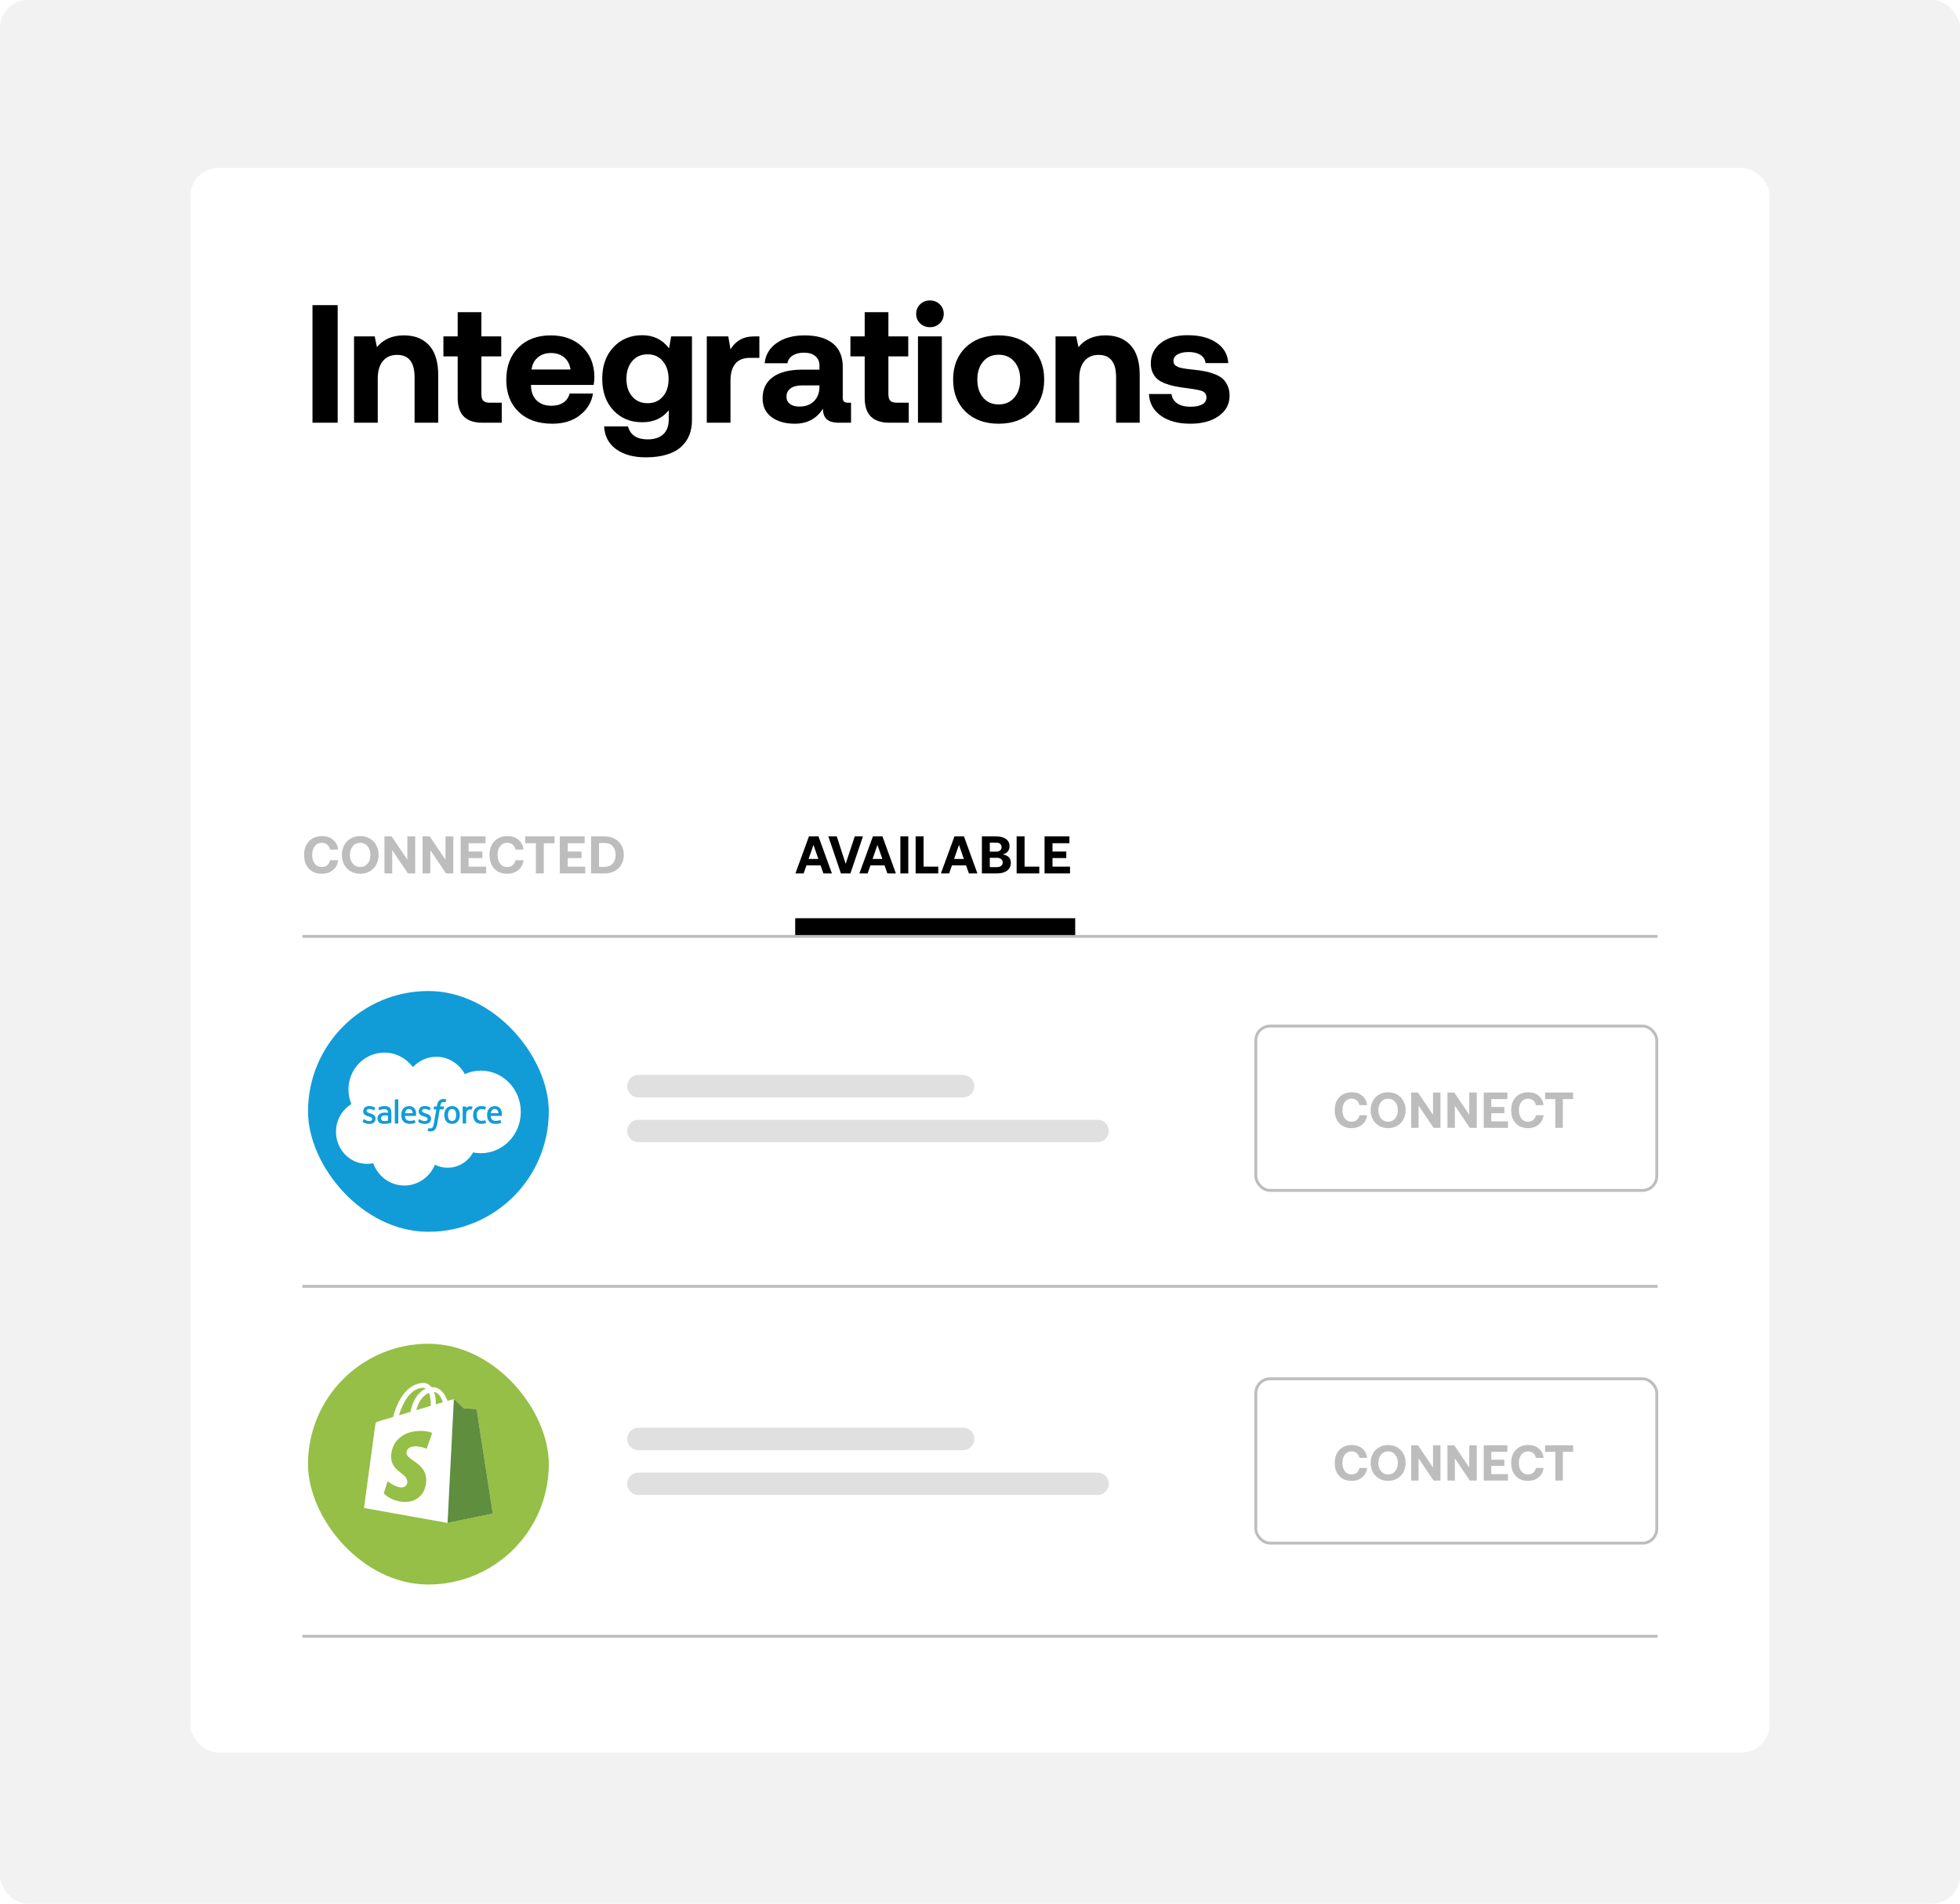 <svg width="350" height="340" viewBox="0 0 350 340" fill="none" xmlns="http://www.w3.org/2000/svg">
<rect width="350" height="340" rx="5" fill="#F2F2F2"/>
<g filter="url(#filter0_d_10_499)">
<rect x="34" y="28" width="282" height="283" rx="5" fill="white"/>
<path d="M55.802 73.5V52.494H60.299V73.5H55.802ZM72.084 57.899C72.777 57.899 73.417 57.973 74.003 58.119C74.598 58.266 75.16 58.515 75.687 58.866C76.215 59.218 76.664 59.657 77.035 60.185C77.416 60.712 77.714 61.381 77.928 62.191C78.143 63.002 78.251 63.92 78.251 64.945V73.5H74.032V65.37C74.032 62.714 72.992 61.386 70.912 61.386C69.818 61.386 68.969 61.757 68.363 62.499C67.758 63.231 67.455 64.267 67.455 65.605V73.5H63.221V58.075H66.913L67.308 59.994C68.471 58.598 70.062 57.899 72.084 57.899ZM81.73 69.091V61.649H79.181V58.075H81.73V53.754H85.963V58.075H89.508V61.649H85.963V68.402C85.963 68.949 86.076 69.34 86.3 69.574C86.535 69.809 86.93 69.926 87.487 69.926H89.596V73.5H86.139C83.2 73.5 81.73 72.03 81.73 69.091ZM98.642 73.676C96.093 73.676 94.081 72.968 92.607 71.552C91.142 70.136 90.41 68.227 90.41 65.824C90.41 63.422 91.132 61.503 92.578 60.067C94.023 58.622 95.942 57.899 98.334 57.899C100.649 57.899 102.519 58.573 103.945 59.921C105.38 61.259 106.113 63.056 106.142 65.311C106.142 65.78 106.098 66.259 106.01 66.747H94.819V66.967C94.858 68.061 95.204 68.92 95.859 69.545C96.513 70.16 97.377 70.468 98.452 70.468C99.321 70.468 100.034 70.282 100.59 69.911C101.157 69.54 101.533 68.998 101.718 68.285H105.893C105.639 69.848 104.863 71.137 103.564 72.152C102.275 73.168 100.634 73.676 98.642 73.676ZM94.921 63.993H101.879C101.733 63.056 101.352 62.333 100.737 61.825C100.121 61.308 99.331 61.049 98.364 61.049C97.436 61.049 96.66 61.312 96.035 61.84C95.41 62.367 95.038 63.085 94.921 63.993ZM119.48 60.214L119.846 58.075H123.567V73.046C123.567 74.022 123.41 74.906 123.098 75.697C122.785 76.488 122.307 77.182 121.662 77.777C121.018 78.383 120.158 78.852 119.084 79.184C118.01 79.516 116.755 79.682 115.32 79.682C113.132 79.682 111.369 79.198 110.031 78.231C108.694 77.274 107.976 75.917 107.878 74.159H112.141C112.561 75.702 113.728 76.474 115.642 76.474C116.853 76.474 117.785 76.171 118.44 75.565C119.094 74.97 119.421 74.081 119.421 72.899V71.273C118.288 72.699 116.721 73.412 114.719 73.412C112.619 73.432 110.896 72.728 109.548 71.303C108.21 69.877 107.541 67.987 107.541 65.634C107.541 63.3 108.21 61.425 109.548 60.009C110.886 58.583 112.6 57.87 114.69 57.87C116.692 57.87 118.288 58.651 119.48 60.214ZM115.642 70.014C116.784 70.014 117.693 69.618 118.366 68.827C119.05 68.036 119.392 66.996 119.392 65.707C119.392 64.398 119.05 63.334 118.366 62.514C117.693 61.693 116.784 61.283 115.642 61.283C114.499 61.283 113.581 61.688 112.888 62.499C112.204 63.31 111.862 64.364 111.862 65.663C111.862 66.962 112.204 68.012 112.888 68.812C113.571 69.613 114.489 70.014 115.642 70.014ZM134.883 58.075H135.601V61.913H133.931C132.729 61.913 131.846 62.274 131.279 62.997C130.723 63.71 130.444 64.691 130.444 65.941V73.5H126.211V58.075H130.049L130.444 60.39C130.903 59.638 131.475 59.066 132.158 58.676C132.842 58.275 133.75 58.075 134.883 58.075ZM151.487 69.926H151.971V73.5H149.803C148.767 73.5 148.03 73.28 147.591 72.841C147.151 72.392 146.941 71.772 146.961 70.981C145.828 72.777 144.148 73.676 141.922 73.676C140.213 73.676 138.826 73.28 137.762 72.489C136.707 71.698 136.179 70.585 136.179 69.149C136.179 67.509 136.785 66.244 137.996 65.356C139.217 64.467 140.974 64.022 143.269 64.022H146.331V63.275C146.331 62.572 146.087 62.016 145.598 61.605C145.11 61.195 144.431 60.99 143.562 60.99C142.742 60.99 142.068 61.161 141.541 61.503C141.013 61.845 140.706 62.304 140.618 62.88H136.546C136.692 61.376 137.41 60.17 138.699 59.262C139.988 58.353 141.648 57.899 143.679 57.899C145.857 57.899 147.537 58.378 148.719 59.335C149.9 60.292 150.491 61.684 150.491 63.51V68.974C150.491 69.355 150.569 69.608 150.725 69.735C150.882 69.862 151.136 69.926 151.487 69.926ZM146.331 67.143V66.835H143.24C142.351 66.835 141.663 67.011 141.175 67.362C140.686 67.714 140.442 68.212 140.442 68.856C140.442 69.394 140.647 69.823 141.057 70.145C141.468 70.458 142.024 70.614 142.727 70.614C143.831 70.614 144.7 70.302 145.335 69.677C145.979 69.042 146.311 68.197 146.331 67.143ZM154.41 69.091V61.649H151.861V58.075H154.41V53.754H158.643V58.075H162.188V61.649H158.643V68.402C158.643 68.949 158.755 69.34 158.98 69.574C159.214 69.809 159.61 69.926 160.167 69.926H162.276V73.5H158.819C155.879 73.5 154.41 72.03 154.41 69.091ZM167.806 55.761C167.337 56.21 166.756 56.435 166.063 56.435C165.37 56.435 164.784 56.21 164.305 55.761C163.836 55.302 163.602 54.735 163.602 54.062C163.602 53.378 163.836 52.807 164.305 52.348C164.784 51.889 165.37 51.659 166.063 51.659C166.756 51.659 167.337 51.889 167.806 52.348C168.285 52.807 168.524 53.378 168.524 54.062C168.524 54.735 168.285 55.302 167.806 55.761ZM163.924 73.5V58.075H168.187V73.5H163.924ZM184.235 71.522C182.76 72.958 180.792 73.676 178.331 73.676C175.87 73.676 173.898 72.958 172.413 71.522C170.939 70.077 170.201 68.168 170.201 65.795C170.201 63.422 170.939 61.513 172.413 60.067C173.898 58.622 175.87 57.899 178.331 57.899C180.792 57.899 182.76 58.622 184.235 60.067C185.719 61.513 186.461 63.422 186.461 65.795C186.461 68.178 185.719 70.087 184.235 71.522ZM175.548 69.003C176.232 69.823 177.159 70.233 178.331 70.233C179.503 70.233 180.436 69.823 181.129 69.003C181.832 68.183 182.184 67.113 182.184 65.795C182.184 64.477 181.832 63.407 181.129 62.587C180.436 61.767 179.503 61.356 178.331 61.356C177.159 61.356 176.232 61.767 175.548 62.587C174.864 63.407 174.523 64.477 174.523 65.795C174.523 67.113 174.864 68.183 175.548 69.003ZM197.353 57.899C198.046 57.899 198.686 57.973 199.271 58.119C199.867 58.266 200.429 58.515 200.956 58.866C201.483 59.218 201.933 59.657 202.304 60.185C202.685 60.712 202.982 61.381 203.197 62.191C203.412 63.002 203.52 63.92 203.52 64.945V73.5H199.301V65.37C199.301 62.714 198.261 61.386 196.181 61.386C195.087 61.386 194.237 61.757 193.632 62.499C193.026 63.231 192.724 64.267 192.724 65.605V73.5H188.49V58.075H192.182L192.577 59.994C193.739 58.598 195.331 57.899 197.353 57.899ZM205.168 68.373H209.196C209.274 69.066 209.606 69.618 210.192 70.028C210.778 70.439 211.574 70.644 212.58 70.644C213.478 70.644 214.177 70.507 214.675 70.233C215.182 69.95 215.436 69.54 215.436 69.003C215.436 68.456 215.192 68.075 214.704 67.86C214.352 67.704 213.512 67.538 212.184 67.362H212.17L212.155 67.348H212.14H212.126H212.111H212.096H212.082H212.067L212.053 67.333H212.038H212.023H212.009H211.994H211.979H211.965L211.95 67.318H211.935H211.921H211.891C211.1 67.221 210.412 67.113 209.826 66.996C209.25 66.879 208.674 66.713 208.097 66.498C207.521 66.283 207.053 66.024 206.691 65.722C206.34 65.409 206.052 65.019 205.827 64.55C205.612 64.071 205.505 63.524 205.505 62.909C205.505 61.386 206.11 60.16 207.321 59.232C208.542 58.305 210.143 57.851 212.126 57.87C214.225 57.87 215.925 58.315 217.223 59.203C218.532 60.082 219.235 61.298 219.333 62.851H215.275C215.217 62.235 214.919 61.752 214.382 61.4C213.845 61.049 213.146 60.873 212.287 60.873C211.447 60.873 210.778 61.015 210.28 61.298C209.792 61.571 209.548 61.957 209.548 62.455C209.548 62.641 209.577 62.807 209.636 62.953C209.704 63.09 209.811 63.212 209.958 63.319C210.114 63.417 210.27 63.5 210.427 63.568C210.593 63.637 210.827 63.7 211.13 63.759C211.432 63.808 211.706 63.852 211.95 63.891C212.194 63.92 212.531 63.959 212.961 64.008C213.019 64.018 213.063 64.022 213.093 64.022C213.884 64.101 214.567 64.198 215.143 64.315C215.72 64.423 216.301 64.589 216.887 64.814C217.472 65.038 217.951 65.311 218.322 65.634C218.693 65.956 218.991 66.376 219.216 66.894C219.45 67.401 219.567 67.992 219.567 68.666C219.567 70.189 218.918 71.405 217.619 72.314C216.33 73.222 214.64 73.676 212.551 73.676C210.392 73.676 208.644 73.202 207.306 72.255C205.969 71.308 205.256 70.014 205.168 68.373Z" fill="black"/>
<line x1="54" y1="165.243" x2="296" y2="165.243" stroke="#BDBDBD" stroke-width="0.514"/>
<line x1="54" y1="227.743" x2="296" y2="227.743" stroke="#BDBDBD" stroke-width="0.514"/>
<line x1="54" y1="290.243" x2="296" y2="290.243" stroke="#BDBDBD" stroke-width="0.514"/>
<path d="M57.461 154.055C56.486 154.055 55.715 153.751 55.149 153.142C54.586 152.533 54.304 151.716 54.304 150.692C54.304 149.67 54.595 148.855 55.177 148.246C55.758 147.634 56.547 147.328 57.544 147.328C58.322 147.328 58.968 147.551 59.482 147.997C59.998 148.44 60.3 149.023 60.386 149.746H58.951C58.865 149.37 58.693 149.074 58.434 148.855C58.176 148.637 57.854 148.527 57.47 148.527C56.941 148.527 56.521 148.727 56.21 149.127C55.903 149.524 55.749 150.046 55.749 150.692C55.749 151.334 55.901 151.856 56.206 152.256C56.51 152.656 56.925 152.856 57.452 152.856C57.845 152.856 58.171 152.748 58.43 152.533C58.691 152.314 58.865 152.016 58.951 151.638H60.377C60.297 152.36 59.991 152.945 59.459 153.391C58.93 153.834 58.264 154.055 57.461 154.055ZM67.192 148.97C67.466 149.481 67.603 150.055 67.603 150.692C67.603 151.328 67.466 151.902 67.192 152.413C66.918 152.923 66.531 153.325 66.029 153.617C65.528 153.909 64.959 154.055 64.322 154.055C63.685 154.055 63.116 153.909 62.615 153.617C62.113 153.325 61.726 152.923 61.452 152.413C61.181 151.902 61.046 151.328 61.046 150.692C61.046 150.055 61.181 149.481 61.452 148.97C61.726 148.46 62.113 148.058 62.615 147.766C63.116 147.474 63.685 147.328 64.322 147.328C64.959 147.328 65.528 147.474 66.029 147.766C66.531 148.058 66.918 148.46 67.192 148.97ZM62.993 149.137C62.658 149.543 62.49 150.061 62.49 150.692C62.49 151.322 62.658 151.841 62.993 152.247C63.328 152.653 63.771 152.856 64.322 152.856C64.87 152.856 65.309 152.653 65.642 152.247C65.977 151.841 66.144 151.322 66.144 150.692C66.144 150.061 65.977 149.543 65.642 149.137C65.309 148.731 64.87 148.527 64.322 148.527C63.771 148.527 63.328 148.731 62.993 149.137ZM70.039 154H68.65V147.383H69.933L72.743 151.554V147.383H74.141V154H72.844L70.039 149.833V154ZM76.845 154H75.456V147.383H76.739L79.549 151.554V147.383H80.947V154H79.65L76.845 149.833V154ZM82.262 154V147.383H86.701V148.606H83.678V150.087H86.138V151.25H83.678V152.782H86.807V154H82.262ZM90.567 154.055C89.592 154.055 88.821 153.751 88.255 153.142C87.692 152.533 87.411 151.716 87.411 150.692C87.411 149.67 87.702 148.855 88.283 148.246C88.864 147.634 89.653 147.328 90.65 147.328C91.428 147.328 92.074 147.551 92.588 147.997C93.105 148.44 93.406 149.023 93.493 149.746H92.058C91.971 149.37 91.799 149.074 91.541 148.855C91.282 148.637 90.961 148.527 90.576 148.527C90.047 148.527 89.627 148.727 89.317 149.127C89.009 149.524 88.855 150.046 88.855 150.692C88.855 151.334 89.007 151.856 89.312 152.256C89.617 152.656 90.032 152.856 90.558 152.856C90.952 152.856 91.278 152.748 91.536 152.533C91.797 152.314 91.971 152.016 92.058 151.638H93.483C93.403 152.36 93.097 152.945 92.565 153.391C92.036 153.834 91.37 154.055 90.567 154.055ZM93.778 148.606V147.383H99.025V148.606H97.105V154H95.689V148.606H93.778ZM99.966 154V147.383H104.405V148.606H101.383V150.087H103.842V151.25H101.383V152.782H104.511V154H99.966ZM107.962 154H105.554V147.383H107.962C108.639 147.383 109.237 147.523 109.757 147.803C110.28 148.08 110.683 148.469 110.966 148.97C111.252 149.469 111.395 150.039 111.395 150.682C111.395 151.322 111.252 151.894 110.966 152.399C110.683 152.9 110.28 153.292 109.757 153.575C109.237 153.858 108.639 154 107.962 154ZM106.97 148.564V152.819H107.962C108.584 152.819 109.068 152.623 109.416 152.233C109.763 151.839 109.937 151.322 109.937 150.682C109.937 150.039 109.763 149.526 109.416 149.141C109.068 148.757 108.584 148.564 107.962 148.564H106.97Z" fill="#BDBDBD"/>
<path d="M143.504 154H142.037L144.455 147.383H146.157L148.557 154H147.039L146.527 152.556H144.012L143.504 154ZM145.262 148.897L144.39 151.411H146.139L145.262 148.897ZM150.167 154L147.92 147.383H149.424L151.011 152.279L152.636 147.383H154.098L151.86 154H150.167ZM154.929 154H153.461L155.879 147.383H157.582L159.981 154H158.463L157.951 152.556H155.436L154.929 154ZM156.687 148.897L155.815 151.411H157.564L156.687 148.897ZM160.779 154V147.383H162.196V154H160.779ZM167.548 154H163.506V147.383H164.923V152.782H167.548V154ZM169.486 154H168.019L170.437 147.383H172.139L174.539 154H173.021L172.509 152.556H169.994L169.486 154ZM171.244 148.897L170.372 151.411H172.121L171.244 148.897ZM175.337 154V147.383H177.852C178.618 147.383 179.211 147.537 179.633 147.845C180.057 148.149 180.27 148.578 180.27 149.132C180.27 149.535 180.159 149.859 179.937 150.106C179.719 150.352 179.414 150.516 179.024 150.599C179.485 150.661 179.847 150.816 180.108 151.065C180.373 151.315 180.505 151.665 180.505 152.117C180.505 152.702 180.283 153.162 179.84 153.497C179.397 153.832 178.775 154 177.972 154H175.337ZM177.889 148.5H176.753V150.106H177.889C178.19 150.106 178.425 150.033 178.595 149.889C178.767 149.744 178.853 149.549 178.853 149.303C178.853 149.057 178.768 148.861 178.599 148.717C178.43 148.572 178.193 148.5 177.889 148.5ZM177.981 151.204H176.753V152.874H177.981C178.319 152.874 178.582 152.802 178.77 152.657C178.958 152.513 179.051 152.311 179.051 152.053C179.051 151.785 178.956 151.578 178.765 151.43C178.578 151.279 178.316 151.204 177.981 151.204ZM185.585 154H181.543V147.383H182.959V152.782H185.585V154ZM186.531 154V147.383H190.97V148.606H187.947V150.087H190.407V151.25H187.947V152.782H191.076V154H186.531Z" fill="black"/>
<rect x="142" y="162" width="50" height="3" fill="black"/>
<path d="M241.348 199.485C240.42 199.485 239.686 199.195 239.148 198.615C238.612 198.036 238.344 197.258 238.344 196.283C238.344 195.311 238.621 194.535 239.174 193.956C239.727 193.373 240.478 193.082 241.427 193.082C242.168 193.082 242.783 193.294 243.272 193.719C243.763 194.14 244.05 194.695 244.132 195.383H242.766C242.684 195.026 242.521 194.743 242.275 194.535C242.029 194.328 241.723 194.224 241.357 194.224C240.853 194.224 240.453 194.414 240.158 194.795C239.865 195.172 239.718 195.669 239.718 196.283C239.718 196.895 239.863 197.392 240.153 197.772C240.443 198.153 240.838 198.343 241.339 198.343C241.714 198.343 242.024 198.241 242.27 198.036C242.519 197.828 242.684 197.544 242.766 197.184H244.124C244.047 197.872 243.756 198.428 243.25 198.853C242.746 199.274 242.112 199.485 241.348 199.485ZM250.61 194.645C250.871 195.131 251.001 195.677 251.001 196.283C251.001 196.889 250.871 197.436 250.61 197.922C250.35 198.408 249.981 198.79 249.503 199.068C249.026 199.346 248.485 199.485 247.878 199.485C247.272 199.485 246.731 199.346 246.253 199.068C245.776 198.79 245.407 198.408 245.147 197.922C244.889 197.436 244.76 196.889 244.76 196.283C244.76 195.677 244.889 195.131 245.147 194.645C245.407 194.159 245.776 193.777 246.253 193.499C246.731 193.221 247.272 193.082 247.878 193.082C248.485 193.082 249.026 193.221 249.503 193.499C249.981 193.777 250.35 194.159 250.61 194.645ZM246.614 194.803C246.294 195.19 246.135 195.683 246.135 196.283C246.135 196.884 246.294 197.377 246.614 197.763C246.933 198.15 247.354 198.343 247.878 198.343C248.4 198.343 248.818 198.15 249.135 197.763C249.454 197.377 249.613 196.884 249.613 196.283C249.613 195.683 249.454 195.19 249.135 194.803C248.818 194.417 248.4 194.224 247.878 194.224C247.354 194.224 246.933 194.417 246.614 194.803ZM253.32 199.432H251.998V193.134H253.219L255.893 197.105V193.134H257.224V199.432H255.99L253.32 195.466V199.432ZM259.798 199.432H258.476V193.134H259.697L262.371 197.105V193.134H263.702V199.432H262.468L259.798 195.466V199.432ZM264.954 199.432V193.134H269.179V194.298H266.302V195.708H268.643V196.815H266.302V198.273H269.28V199.432H264.954ZM272.859 199.485C271.931 199.485 271.197 199.195 270.658 198.615C270.123 198.036 269.855 197.258 269.855 196.283C269.855 195.311 270.131 194.535 270.685 193.956C271.238 193.373 271.989 193.082 272.938 193.082C273.679 193.082 274.294 193.294 274.782 193.719C275.274 194.14 275.561 194.695 275.643 195.383H274.277C274.195 195.026 274.031 194.743 273.786 194.535C273.54 194.328 273.234 194.224 272.868 194.224C272.364 194.224 271.964 194.414 271.669 194.795C271.376 195.172 271.229 195.669 271.229 196.283C271.229 196.895 271.374 197.392 271.664 197.772C271.954 198.153 272.349 198.343 272.85 198.343C273.225 198.343 273.535 198.241 273.781 198.036C274.03 197.828 274.195 197.544 274.277 197.184H275.634C275.558 197.872 275.267 198.428 274.761 198.853C274.257 199.274 273.623 199.485 272.859 199.485ZM275.915 194.298V193.134H280.909V194.298H279.082V199.432H277.734V194.298H275.915Z" fill="#BDBDBD"/>
<rect x="224.255" y="181.255" width="71.598" height="29.355" rx="2.556" stroke="#BDBDBD" stroke-width="0.51"/>
<rect x="55" y="175" width="43" height="43" rx="21.5" fill="#119CD8"/>
<g clip-path="url(#clip0_10_499)">
<path d="M73.732 188.589C74.796 187.45 76.278 186.743 77.916 186.743C80.095 186.743 81.995 187.991 83.007 189.844C83.887 189.441 84.86 189.216 85.884 189.216C89.813 189.216 92.999 192.518 92.999 196.591C92.999 200.664 89.814 203.966 85.884 203.966C85.404 203.966 84.936 203.916 84.482 203.822C83.591 205.456 81.893 206.559 79.943 206.559C79.127 206.559 78.356 206.366 77.668 206.021C76.765 208.205 74.66 209.737 72.207 209.737C69.652 209.737 67.474 208.076 66.638 205.746C66.274 205.825 65.895 205.867 65.506 205.867C62.465 205.867 59.999 203.306 59.999 200.148C59.999 198.03 61.106 196.182 62.752 195.194C62.413 194.392 62.226 193.508 62.226 192.578C62.226 188.945 65.096 186 68.635 186C70.714 186 72.56 187.015 73.732 188.589Z" fill="white"/>
<path d="M64.779 198.309C64.758 198.364 64.787 198.376 64.793 198.386C64.855 198.432 64.918 198.465 64.981 198.503C65.318 198.686 65.636 198.739 65.968 198.739C66.645 198.739 67.066 198.37 67.066 197.774V197.763C67.066 197.212 66.591 197.011 66.146 196.867L66.088 196.848C65.751 196.736 65.462 196.639 65.462 196.412V196.401C65.462 196.206 65.632 196.063 65.894 196.063C66.185 196.063 66.531 196.163 66.754 196.29C66.754 196.29 66.819 196.333 66.843 196.268C66.856 196.232 66.969 195.921 66.981 195.887C66.993 195.85 66.971 195.823 66.947 195.808C66.693 195.649 66.341 195.541 65.977 195.541L65.91 195.541C65.29 195.541 64.858 195.926 64.858 196.477V196.489C64.858 197.069 65.335 197.259 65.782 197.389L65.854 197.412C66.179 197.515 66.46 197.604 66.46 197.839V197.851C66.46 198.066 66.278 198.227 65.984 198.227C65.869 198.227 65.505 198.224 65.112 197.969C65.065 197.94 65.037 197.919 65 197.897C64.981 197.884 64.932 197.862 64.911 197.928L64.779 198.309Z" fill="#119CD8"/>
<path d="M74.689 198.309C74.668 198.364 74.696 198.376 74.703 198.386C74.765 198.432 74.827 198.465 74.891 198.503C75.228 198.686 75.546 198.739 75.878 198.739C76.555 198.739 76.976 198.37 76.976 197.774V197.763C76.976 197.212 76.501 197.011 76.056 196.867L75.997 196.848C75.661 196.736 75.372 196.639 75.372 196.412V196.401C75.372 196.206 75.541 196.063 75.803 196.063C76.095 196.063 76.441 196.163 76.663 196.29C76.663 196.29 76.729 196.333 76.753 196.268C76.766 196.232 76.879 195.921 76.891 195.887C76.903 195.85 76.881 195.823 76.857 195.808C76.603 195.649 76.251 195.541 75.887 195.541L75.82 195.541C75.2 195.541 74.767 195.926 74.767 196.477V196.489C74.767 197.069 75.246 197.259 75.692 197.389L75.764 197.412C76.089 197.515 76.371 197.604 76.371 197.839V197.851C76.371 198.066 76.188 198.227 75.894 198.227C75.779 198.227 75.416 198.224 75.022 197.969C74.975 197.94 74.947 197.92 74.91 197.897C74.898 197.889 74.841 197.865 74.822 197.928L74.689 198.309Z" fill="#119CD8"/>
<path d="M82.019 196.518C81.964 196.325 81.877 196.156 81.763 196.014C81.648 195.872 81.501 195.758 81.328 195.675C81.156 195.592 80.951 195.55 80.723 195.55C80.493 195.55 80.289 195.593 80.117 195.675C79.944 195.758 79.798 195.872 79.683 196.014C79.567 196.156 79.481 196.326 79.426 196.518C79.371 196.71 79.343 196.92 79.343 197.142C79.343 197.364 79.371 197.575 79.426 197.766C79.482 197.959 79.567 198.128 79.683 198.271C79.798 198.413 79.944 198.526 80.117 198.607C80.29 198.687 80.494 198.728 80.723 198.728C80.952 198.728 81.156 198.687 81.329 198.607C81.501 198.526 81.648 198.412 81.763 198.271C81.878 198.129 81.965 197.959 82.02 197.766C82.076 197.575 82.104 197.365 82.104 197.142C82.103 196.92 82.075 196.71 82.019 196.518ZM81.455 197.142C81.455 197.478 81.393 197.744 81.273 197.931C81.154 198.117 80.974 198.207 80.723 198.207C80.473 198.207 80.293 198.117 80.176 197.931C80.057 197.744 79.997 197.478 79.997 197.142C79.997 196.806 80.057 196.541 80.175 196.356C80.293 196.172 80.472 196.083 80.723 196.083C80.974 196.083 81.154 196.172 81.273 196.356C81.393 196.541 81.455 196.807 81.455 197.142Z" fill="#119CD8"/>
<path fill-rule="evenodd" clip-rule="evenodd" d="M86.659 198.118C86.641 198.062 86.587 198.083 86.587 198.083C86.504 198.116 86.417 198.144 86.324 198.16C86.23 198.175 86.126 198.183 86.014 198.183C85.741 198.183 85.524 198.099 85.368 197.934C85.212 197.768 85.124 197.501 85.125 197.14C85.126 196.811 85.203 196.564 85.342 196.376C85.479 196.188 85.69 196.092 85.969 196.092C86.202 196.092 86.379 196.12 86.566 196.179C86.566 196.179 86.61 196.199 86.631 196.14C86.681 195.998 86.718 195.898 86.77 195.743C86.785 195.699 86.749 195.68 86.734 195.674C86.661 195.645 86.489 195.597 86.358 195.576C86.237 195.557 86.093 195.547 85.934 195.547C85.697 195.547 85.485 195.589 85.304 195.672C85.123 195.754 84.97 195.868 84.849 196.011C84.728 196.153 84.636 196.322 84.574 196.515C84.513 196.706 84.482 196.917 84.482 197.14C84.482 197.621 84.608 198.011 84.858 198.295C85.108 198.582 85.483 198.727 85.973 198.727C86.262 198.727 86.559 198.667 86.773 198.58C86.773 198.58 86.814 198.56 86.796 198.511L86.659 198.118Z" fill="#119CD8"/>
<path fill-rule="evenodd" clip-rule="evenodd" d="M89.55 196.409C89.502 196.223 89.383 196.035 89.306 195.949C89.183 195.812 89.061 195.717 88.942 195.664C88.787 195.596 88.6 195.55 88.394 195.55C88.156 195.55 87.939 195.591 87.763 195.677C87.586 195.761 87.438 195.877 87.322 196.022C87.206 196.166 87.119 196.337 87.063 196.532C87.008 196.725 86.98 196.936 86.98 197.159C86.98 197.385 87.008 197.597 87.066 197.786C87.125 197.978 87.217 198.146 87.343 198.286C87.469 198.427 87.631 198.536 87.824 198.614C88.016 198.69 88.25 198.73 88.518 198.728C89.07 198.727 89.362 198.601 89.482 198.532C89.503 198.52 89.523 198.499 89.498 198.438L89.372 198.078C89.353 198.025 89.3 198.044 89.3 198.044C89.163 198.096 88.969 198.19 88.515 198.189C88.218 198.188 87.999 198.099 87.861 197.958C87.72 197.814 87.65 197.603 87.638 197.305L89.55 197.306C89.55 197.306 89.601 197.306 89.606 197.255C89.609 197.234 89.673 196.852 89.55 196.409ZM87.648 196.82C87.675 196.632 87.725 196.477 87.802 196.356C87.919 196.172 88.098 196.07 88.349 196.07C88.6 196.07 88.766 196.172 88.885 196.356C88.964 196.478 88.999 196.639 89.013 196.82L87.648 196.82Z" fill="#119CD8"/>
<path fill-rule="evenodd" clip-rule="evenodd" d="M74.232 196.409C74.184 196.223 74.066 196.035 73.988 195.949C73.865 195.812 73.744 195.717 73.624 195.664C73.468 195.596 73.282 195.55 73.077 195.55C72.838 195.55 72.621 195.591 72.445 195.677C72.269 195.761 72.121 195.877 72.004 196.022C71.888 196.166 71.801 196.337 71.746 196.532C71.69 196.725 71.662 196.936 71.662 197.159C71.662 197.385 71.691 197.597 71.749 197.786C71.807 197.978 71.899 198.146 72.025 198.286C72.151 198.427 72.313 198.536 72.506 198.614C72.699 198.69 72.933 198.73 73.2 198.728C73.752 198.727 74.044 198.601 74.164 198.532C74.185 198.52 74.205 198.499 74.18 198.438L74.054 198.078C74.035 198.025 73.983 198.044 73.983 198.044C73.846 198.096 73.651 198.19 73.198 198.189C72.901 198.188 72.681 198.099 72.543 197.958C72.402 197.814 72.332 197.603 72.32 197.305L74.233 197.306C74.233 197.306 74.283 197.306 74.288 197.255C74.291 197.234 74.355 196.852 74.232 196.409ZM72.33 196.82C72.358 196.632 72.407 196.477 72.484 196.356C72.602 196.172 72.78 196.07 73.031 196.07C73.282 196.07 73.448 196.172 73.567 196.356C73.646 196.478 73.681 196.639 73.694 196.82L72.33 196.82Z" fill="#119CD8"/>
<path d="M68.956 196.726C68.878 196.72 68.778 196.717 68.658 196.717C68.494 196.717 68.335 196.738 68.186 196.779C68.037 196.82 67.903 196.884 67.788 196.97C67.671 197.055 67.578 197.164 67.51 197.294C67.442 197.424 67.408 197.576 67.408 197.747C67.408 197.921 67.437 198.072 67.496 198.195C67.555 198.319 67.638 198.424 67.745 198.503C67.852 198.583 67.983 198.641 68.135 198.676C68.285 198.712 68.455 198.729 68.642 198.729C68.838 198.729 69.033 198.713 69.222 198.679C69.41 198.646 69.64 198.599 69.704 198.583C69.768 198.568 69.838 198.548 69.838 198.548C69.886 198.536 69.882 198.484 69.882 198.484L69.881 196.687C69.881 196.292 69.779 196 69.578 195.818C69.377 195.638 69.081 195.547 68.699 195.547C68.555 195.547 68.325 195.566 68.186 195.595C68.186 195.595 67.768 195.678 67.597 195.817C67.597 195.817 67.559 195.841 67.579 195.896L67.714 196.27C67.731 196.319 67.777 196.302 67.777 196.302C67.777 196.302 67.792 196.296 67.809 196.285C68.177 196.08 68.642 196.086 68.642 196.086C68.849 196.086 69.008 196.129 69.115 196.213C69.22 196.296 69.272 196.419 69.272 196.681V196.764C69.108 196.74 68.956 196.726 68.956 196.726ZM68.195 198.107C68.12 198.046 68.11 198.03 68.085 197.991C68.047 197.931 68.027 197.845 68.027 197.735C68.027 197.563 68.083 197.438 68.198 197.355C68.198 197.355 68.363 197.208 68.753 197.213C69.027 197.217 69.273 197.259 69.273 197.259V198.152C69.273 198.152 69.03 198.205 68.756 198.222C68.367 198.246 68.194 198.106 68.195 198.107Z" fill="#119CD8"/>
<path fill-rule="evenodd" clip-rule="evenodd" d="M84.384 195.713C84.398 195.669 84.367 195.648 84.355 195.642C84.322 195.63 84.159 195.595 84.034 195.586C83.794 195.571 83.661 195.613 83.541 195.668C83.422 195.722 83.291 195.811 83.218 195.912L83.217 195.673C83.217 195.64 83.194 195.614 83.163 195.614H82.672C82.64 195.614 82.617 195.64 82.617 195.673V198.605C82.617 198.638 82.643 198.665 82.676 198.665H83.178C83.21 198.665 83.236 198.638 83.236 198.605V197.141C83.236 196.944 83.257 196.748 83.299 196.625C83.341 196.503 83.397 196.406 83.467 196.336C83.536 196.266 83.616 196.217 83.704 196.19C83.792 196.162 83.891 196.153 83.96 196.153C84.06 196.153 84.17 196.179 84.17 196.179C84.207 196.183 84.228 196.16 84.24 196.126C84.273 196.036 84.366 195.766 84.384 195.713Z" fill="#119CD8"/>
<path fill-rule="evenodd" clip-rule="evenodd" d="M79.667 194.354C79.605 194.334 79.55 194.321 79.477 194.308C79.403 194.295 79.316 194.287 79.217 194.287C78.872 194.287 78.599 194.387 78.408 194.586C78.218 194.783 78.088 195.083 78.023 195.477L78 195.61H77.566C77.566 195.61 77.512 195.608 77.501 195.667L77.43 196.076C77.425 196.115 77.441 196.139 77.492 196.139H77.915L77.486 198.599C77.452 198.797 77.414 198.96 77.371 199.084C77.329 199.206 77.288 199.297 77.238 199.363C77.189 199.427 77.143 199.475 77.062 199.503C76.996 199.525 76.92 199.535 76.837 199.535C76.791 199.535 76.73 199.528 76.684 199.518C76.638 199.509 76.615 199.498 76.581 199.484C76.581 199.484 76.531 199.464 76.511 199.515C76.496 199.557 76.383 199.875 76.37 199.915C76.356 199.954 76.375 199.984 76.399 199.993C76.456 200.014 76.497 200.027 76.574 200.046C76.68 200.072 76.77 200.073 76.854 200.073C77.031 200.073 77.191 200.048 77.324 199.998C77.458 199.948 77.574 199.862 77.677 199.745C77.788 199.619 77.859 199.486 77.926 199.305C77.993 199.126 78.049 198.903 78.094 198.645L78.525 196.139H79.154C79.154 196.139 79.208 196.141 79.219 196.082L79.29 195.674C79.295 195.635 79.279 195.61 79.228 195.61H78.617C78.619 195.597 78.647 195.375 78.717 195.167C78.747 195.078 78.804 195.007 78.852 194.957C78.898 194.908 78.952 194.874 79.012 194.854C79.072 194.835 79.141 194.825 79.217 194.825C79.274 194.825 79.331 194.832 79.374 194.841C79.433 194.854 79.456 194.861 79.471 194.865C79.533 194.885 79.541 194.866 79.554 194.835L79.7 194.422C79.717 194.378 79.68 194.359 79.667 194.354Z" fill="#119CD8"/>
<path fill-rule="evenodd" clip-rule="evenodd" d="M71.121 198.605C71.121 198.638 71.098 198.665 71.066 198.665H70.559C70.527 198.665 70.504 198.639 70.504 198.605V194.41C70.504 194.378 70.527 194.351 70.559 194.351H71.066C71.098 194.351 71.121 194.378 71.121 194.41V198.605Z" fill="#119CD8"/>
</g>
<line x1="114" y1="192" x2="172" y2="192" stroke="#E0E0E0" stroke-width="4" stroke-linecap="round"/>
<line x1="114" y1="200" x2="196" y2="200" stroke="#E0E0E0" stroke-width="4" stroke-linecap="round"/>
<path d="M241.348 262.485C240.42 262.485 239.686 262.195 239.148 261.615C238.612 261.036 238.344 260.258 238.344 259.283C238.344 258.311 238.621 257.535 239.174 256.956C239.727 256.373 240.478 256.082 241.427 256.082C242.168 256.082 242.783 256.294 243.272 256.719C243.763 257.14 244.05 257.695 244.132 258.383H242.766C242.684 258.026 242.521 257.743 242.275 257.535C242.029 257.328 241.723 257.224 241.357 257.224C240.853 257.224 240.453 257.414 240.158 257.795C239.865 258.172 239.718 258.669 239.718 259.283C239.718 259.895 239.863 260.392 240.153 260.772C240.443 261.153 240.838 261.343 241.339 261.343C241.714 261.343 242.024 261.241 242.27 261.036C242.519 260.828 242.684 260.544 242.766 260.184H244.124C244.047 260.872 243.756 261.428 243.25 261.853C242.746 262.274 242.112 262.485 241.348 262.485ZM250.61 257.645C250.871 258.131 251.001 258.677 251.001 259.283C251.001 259.889 250.871 260.436 250.61 260.922C250.35 261.408 249.981 261.79 249.503 262.068C249.026 262.346 248.485 262.485 247.878 262.485C247.272 262.485 246.731 262.346 246.253 262.068C245.776 261.79 245.407 261.408 245.147 260.922C244.889 260.436 244.76 259.889 244.76 259.283C244.76 258.677 244.889 258.131 245.147 257.645C245.407 257.159 245.776 256.777 246.253 256.499C246.731 256.221 247.272 256.082 247.878 256.082C248.485 256.082 249.026 256.221 249.503 256.499C249.981 256.777 250.35 257.159 250.61 257.645ZM246.614 257.803C246.294 258.19 246.135 258.683 246.135 259.283C246.135 259.884 246.294 260.377 246.614 260.763C246.933 261.15 247.354 261.343 247.878 261.343C248.4 261.343 248.818 261.15 249.135 260.763C249.454 260.377 249.613 259.884 249.613 259.283C249.613 258.683 249.454 258.19 249.135 257.803C248.818 257.417 248.4 257.224 247.878 257.224C247.354 257.224 246.933 257.417 246.614 257.803ZM253.32 262.432H251.998V256.134H253.219L255.893 260.105V256.134H257.224V262.432H255.99L253.32 258.466V262.432ZM259.798 262.432H258.476V256.134H259.697L262.371 260.105V256.134H263.702V262.432H262.468L259.798 258.466V262.432ZM264.954 262.432V256.134H269.179V257.298H266.302V258.708H268.643V259.815H266.302V261.273H269.28V262.432H264.954ZM272.859 262.485C271.931 262.485 271.197 262.195 270.658 261.615C270.123 261.036 269.855 260.258 269.855 259.283C269.855 258.311 270.131 257.535 270.685 256.956C271.238 256.373 271.989 256.082 272.938 256.082C273.679 256.082 274.294 256.294 274.782 256.719C275.274 257.14 275.561 257.695 275.643 258.383H274.277C274.195 258.026 274.031 257.743 273.786 257.535C273.54 257.328 273.234 257.224 272.868 257.224C272.364 257.224 271.964 257.414 271.669 257.795C271.376 258.172 271.229 258.669 271.229 259.283C271.229 259.895 271.374 260.392 271.664 260.772C271.954 261.153 272.349 261.343 272.85 261.343C273.225 261.343 273.535 261.241 273.781 261.036C274.03 260.828 274.195 260.544 274.277 260.184H275.634C275.558 260.872 275.267 261.428 274.761 261.853C274.257 262.274 273.623 262.485 272.859 262.485ZM275.915 257.298V256.134H280.909V257.298H279.082V262.432H277.734V257.298H275.915Z" fill="#BDBDBD"/>
<rect x="224.255" y="244.255" width="71.598" height="29.355" rx="2.556" stroke="#BDBDBD" stroke-width="0.51"/>
<rect x="55" y="238" width="43" height="43" rx="21.5" fill="#95BF46"/>
<g clip-path="url(#clip1_10_499)">
<path d="M85.145 249.867C85.127 249.742 85.012 249.672 84.916 249.664C84.822 249.657 82.811 249.515 82.811 249.515C82.811 249.515 81.415 248.189 81.262 248.043C81.109 247.897 80.809 247.941 80.693 247.973C80.675 247.978 80.387 248.063 79.911 248.204C79.445 246.921 78.622 245.743 77.173 245.743C77.133 245.743 77.092 245.744 77.051 245.746C76.639 245.226 76.129 245 75.688 245C72.316 245 70.704 249.03 70.199 251.079C68.888 251.467 67.957 251.744 67.838 251.779C67.106 251.998 67.084 252.021 66.987 252.679C66.914 253.178 65 267.329 65 267.329L79.917 270L88 268.329C88 268.329 85.163 249.993 85.145 249.867ZM79.086 248.448C78.712 248.559 78.286 248.685 77.824 248.822C77.824 248.737 77.825 248.653 77.825 248.562C77.825 247.765 77.709 247.123 77.523 246.614C78.27 246.703 78.767 247.515 79.086 248.448ZM76.599 246.772C76.806 247.269 76.941 247.982 76.941 248.944C76.941 248.993 76.941 249.038 76.94 249.083C76.119 249.326 75.227 249.59 74.333 249.855C74.835 248.003 75.776 247.109 76.599 246.772ZM75.596 245.865C75.741 245.865 75.888 245.912 76.028 246.004C74.946 246.491 73.788 247.715 73.299 250.161C72.584 250.373 71.884 250.579 71.238 250.771C71.812 248.905 73.173 245.865 75.596 245.865Z" fill="white"/>
<path d="M84.916 249.664C84.822 249.657 82.811 249.515 82.811 249.515C82.811 249.515 81.415 248.189 81.262 248.043C81.204 247.989 81.127 247.961 81.047 247.948L79.919 270L88 268.329C88 268.329 85.163 249.993 85.145 249.868C85.127 249.742 85.012 249.672 84.916 249.664Z" fill="#5E8E3E"/>
<path d="M77.174 253.934L76.177 256.768C76.177 256.768 75.303 256.322 74.233 256.322C72.664 256.322 72.584 257.263 72.584 257.5C72.584 258.794 76.114 259.29 76.114 262.321C76.114 264.706 74.531 266.242 72.397 266.242C69.837 266.242 68.527 264.719 68.527 264.719L69.213 262.553C69.213 262.553 70.559 263.658 71.695 263.658C72.437 263.658 72.739 263.1 72.739 262.692C72.739 261.003 69.844 260.929 69.844 258.155C69.844 255.82 71.597 253.561 75.136 253.561C76.5 253.56 77.174 253.934 77.174 253.934Z" fill="#95BF46"/>
</g>
<line x1="114" y1="255" x2="172" y2="255" stroke="#E0E0E0" stroke-width="4" stroke-linecap="round"/>
<line x1="114" y1="263" x2="196" y2="263" stroke="#E0E0E0" stroke-width="4" stroke-linecap="round"/>
</g>
<defs>
<filter id="filter0_d_10_499" x="24" y="20" width="302" height="303" filterUnits="userSpaceOnUse" color-interpolation-filters="sRGB">
<feFlood flood-opacity="0" result="BackgroundImageFix"/>
<feColorMatrix in="SourceAlpha" type="matrix" values="0 0 0 0 0 0 0 0 0 0 0 0 0 0 0 0 0 0 127 0" result="hardAlpha"/>
<feOffset dy="2"/>
<feGaussianBlur stdDeviation="5"/>
<feComposite in2="hardAlpha" operator="out"/>
<feColorMatrix type="matrix" values="0 0 0 0 0 0 0 0 0 0 0 0 0 0 0 0 0 0 0.1 0"/>
<feBlend mode="normal" in2="BackgroundImageFix" result="effect1_dropShadow_10_499"/>
<feBlend mode="normal" in="SourceGraphic" in2="effect1_dropShadow_10_499" result="shape"/>
</filter>
<clipPath id="clip0_10_499">
<rect width="33" height="23.737" fill="white" transform="translate(60 186)"/>
</clipPath>
<clipPath id="clip1_10_499">
<rect width="23" height="25" fill="white" transform="translate(65 245)"/>
</clipPath>
</defs>
</svg>
